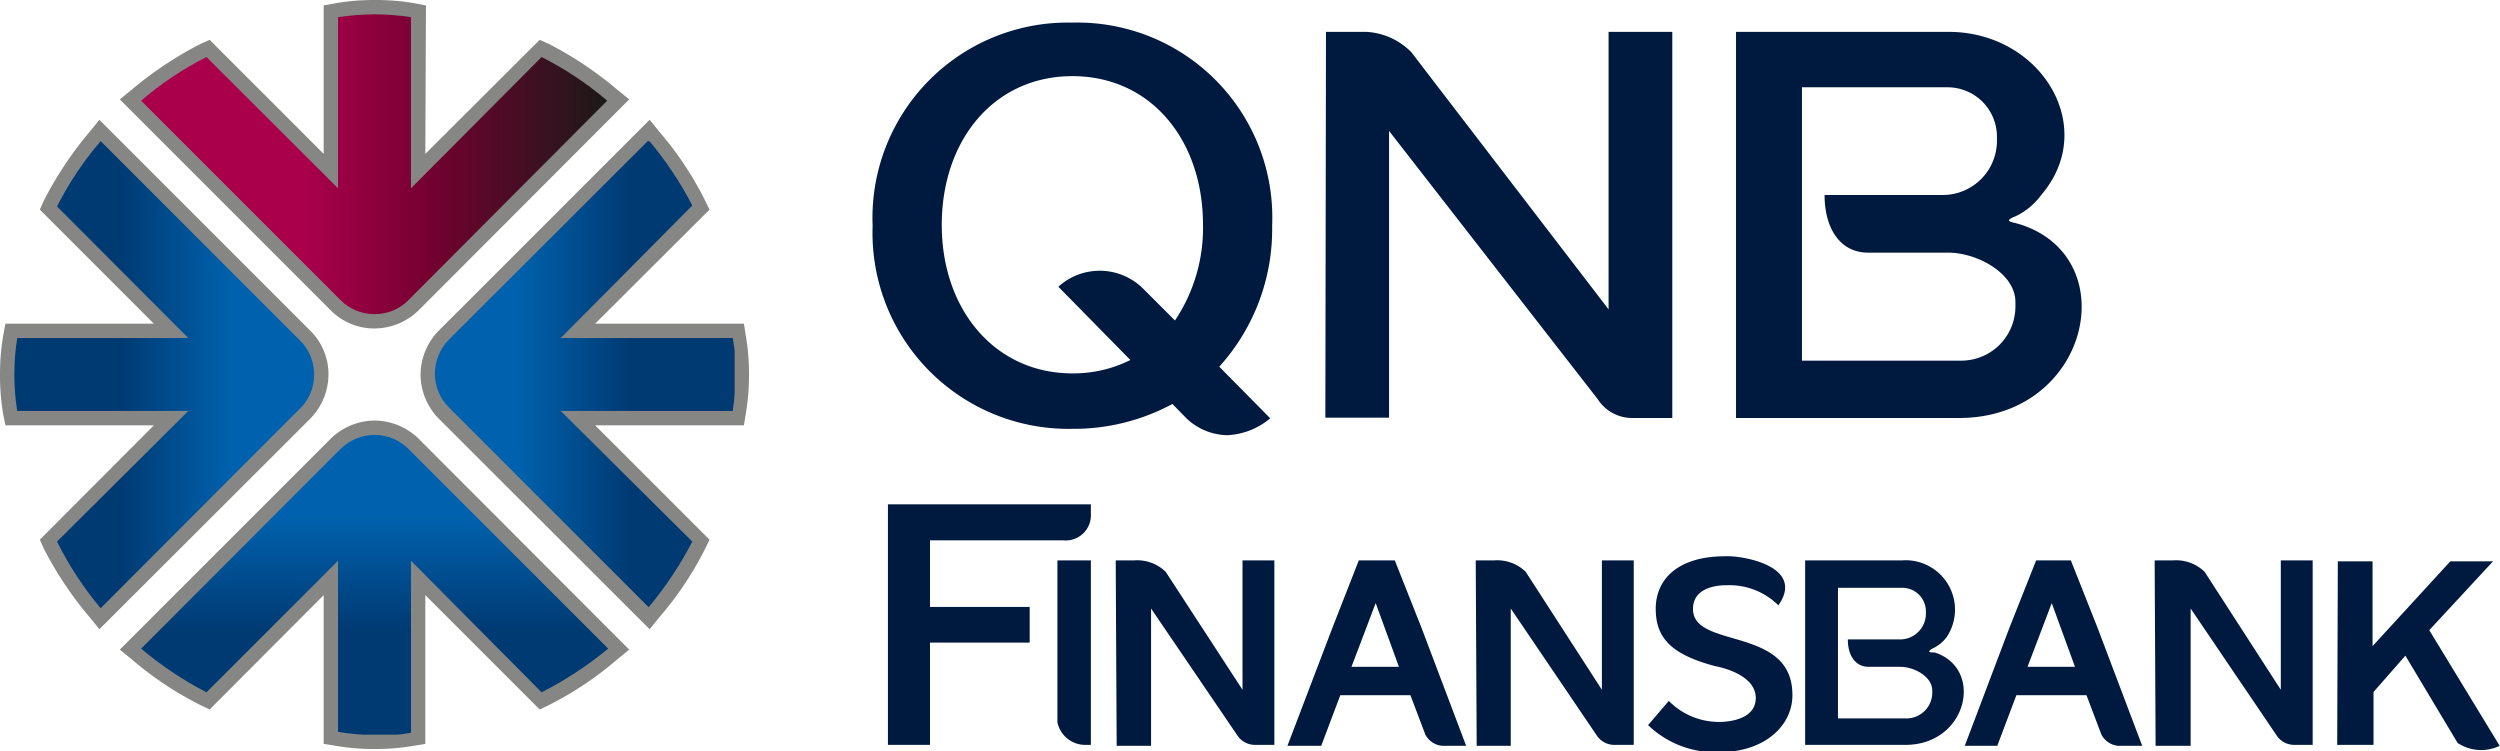 <svg xmlns="http://www.w3.org/2000/svg" xmlns:xlink="http://www.w3.org/1999/xlink" viewBox="0 0 78.47 23.58"><defs><style>.cls-1{fill:none;clip-rule:evenodd;}.cls-2{fill:#868685;}.cls-11,.cls-2{fill-rule:evenodd;}.cls-3{clip-path:url(#clip-path);}.cls-4{fill:url(#linear-gradient);}.cls-5{clip-path:url(#clip-path-2);}.cls-6{fill:url(#linear-gradient-2);}.cls-7{clip-path:url(#clip-path-3);}.cls-8{fill:url(#linear-gradient-3);}.cls-9{clip-path:url(#clip-path-4);}.cls-10{fill:url(#linear-gradient-4);}.cls-11{fill:#00193e;}</style><clipPath id="clip-path"><path class="cls-1" d="M.45,11.76a7.52,7.52,0,0,1,.09-1.15H5.91L1.79,6.48A10.18,10.18,0,0,1,3.16,4.43l6.26,6.26a1.49,1.49,0,0,1,.44,1.07,1.47,1.47,0,0,1-.44,1.06L3.16,19.09A10.52,10.52,0,0,1,1.79,17L5.91,12.9H.54a7.49,7.49,0,0,1-.09-1.14"/></clipPath><linearGradient id="linear-gradient" x1="0.45" y1="11.76" x2="9.86" y2="11.76" gradientUnits="userSpaceOnUse"><stop offset="0" stop-color="#003a73"/><stop offset="0.35" stop-color="#003a73"/><stop offset="0.73" stop-color="#0062ae"/><stop offset="1" stop-color="#0062ae"/></linearGradient><clipPath id="clip-path-2"><path class="cls-1" d="M11.76.45A7.49,7.49,0,0,1,12.9.54V5.91L17,1.79a10.52,10.52,0,0,1,2.06,1.37L12.82,9.42a1.47,1.47,0,0,1-1.06.44,1.49,1.49,0,0,1-1.07-.44L4.43,3.16A10.18,10.18,0,0,1,6.48,1.79l4.13,4.12V.54A7.52,7.52,0,0,1,11.76.45"/></clipPath><linearGradient id="linear-gradient-2" x1="4.43" y1="5.15" x2="19.09" y2="5.15" gradientUnits="userSpaceOnUse"><stop offset="0" stop-color="#aa004c"/><stop offset="0.35" stop-color="#aa004c"/><stop offset="0.61" stop-color="#760030"/><stop offset="1" stop-color="#1a1a18"/></linearGradient><clipPath id="clip-path-3"><path class="cls-1" d="M23.07,11.76A6.43,6.43,0,0,1,23,12.9H17.6L21.73,17a11.5,11.5,0,0,1-1.37,2.06l-6.27-6.27a1.51,1.51,0,0,1-.44-1.06,1.53,1.53,0,0,1,.44-1.07l6.27-6.26a11.1,11.1,0,0,1,1.37,2.05L17.6,10.61H23a6.46,6.46,0,0,1,.1,1.15"/></clipPath><linearGradient id="linear-gradient-3" x1="13.65" y1="11.76" x2="23.07" y2="11.76" gradientUnits="userSpaceOnUse"><stop offset="0" stop-color="#0062ae"/><stop offset="0.27" stop-color="#0062ae"/><stop offset="0.65" stop-color="#003a73"/><stop offset="1" stop-color="#003a73"/></linearGradient><clipPath id="clip-path-4"><path class="cls-1" d="M11.76,23.07a6.46,6.46,0,0,1-1.15-.1V17.6L6.48,21.73a11.1,11.1,0,0,1-2.05-1.37l6.26-6.27a1.53,1.53,0,0,1,1.07-.44,1.51,1.51,0,0,1,1.06.44l6.27,6.27A11.5,11.5,0,0,1,17,21.73L12.9,17.6V23a6.43,6.43,0,0,1-1.14.1"/></clipPath><linearGradient id="linear-gradient-4" x1="11.76" y1="23.07" x2="11.76" y2="13.65" xlink:href="#linear-gradient"/></defs><title>QNB</title><g id="Layer_2" data-name="Layer 2"><g id="Layer_1-2" data-name="Layer 1"><path class="cls-2" d="M10.16,18.68,6.58,22.27l-.29-.14A10.58,10.58,0,0,1,4.14,20.7l-.38-.31,6.62-6.62a2,2,0,0,1,1.38-.57,2,2,0,0,1,1.38.57l6.61,6.62-.38.31a10.52,10.52,0,0,1-2.14,1.43l-.29.14-3.59-3.59v4.67l-.37.06a7.17,7.17,0,0,1-1.22.1,7.09,7.09,0,0,1-1.22-.1l-.38-.06Zm8.52-5.33,3.59,3.59-.14.29a10.52,10.52,0,0,1-1.43,2.14l-.31.38-6.62-6.61a2,2,0,0,1-.57-1.38,2,2,0,0,1,.57-1.38l6.62-6.62.31.38a10.58,10.58,0,0,1,1.43,2.15l.14.29-3.59,3.58h4.67l.06.38a7.09,7.09,0,0,1,.1,1.22,7.17,7.17,0,0,1-.1,1.22l-.06.37ZM13.35,4.83l3.59-3.58.29.13a11.41,11.41,0,0,1,2.14,1.43l.38.31L13.14,9.74a2,2,0,0,1-1.38.57,1.92,1.92,0,0,1-1.38-.57L3.76,3.12l.38-.31A11.48,11.48,0,0,1,6.29,1.38l.29-.13,3.58,3.58V.17L10.54.1A7.09,7.09,0,0,1,11.76,0,7.17,7.17,0,0,1,13,.1l.37.07ZM4.83,10.16,1.25,6.58l.13-.29A11.48,11.48,0,0,1,2.81,4.14l.31-.38,6.62,6.62a1.92,1.92,0,0,1,.57,1.38,2,2,0,0,1-.57,1.38L3.12,19.75l-.31-.38a11.41,11.41,0,0,1-1.43-2.14l-.13-.29,3.58-3.59H.17L.1,13A7.17,7.17,0,0,1,0,11.76a7.09,7.09,0,0,1,.1-1.22l.07-.38Z"/><g class="cls-3"><rect class="cls-4" x="0.45" y="4.43" width="9.41" height="14.66"/></g><g class="cls-5"><rect class="cls-6" x="4.43" y="0.45" width="14.66" height="9.41"/></g><g class="cls-7"><rect class="cls-8" x="13.65" y="4.43" width="9.41" height="14.66"/></g><g class="cls-9"><rect class="cls-10" x="4.43" y="13.65" width="14.66" height="9.41"/></g><path class="cls-11" d="M56.55,2.74h4.57a1.55,1.55,0,0,1,1.56,1.55v.14A1.7,1.7,0,0,1,61,6.12H57.27c0,1.09.52,1.81,1.36,1.81h2.52c.91,0,2.11.65,2.11,1.55v.14a1.7,1.7,0,0,1-1.7,1.7h-5V2.74ZM41.62,1h1.25a2.13,2.13,0,0,1,1.43.64l6.19,8.07V1h2V13.12H51.22a1.28,1.28,0,0,1-1.07-.59L43.6,4.11v9h-2Zm-8.4,8,2.26,2.3a4,4,0,0,1-1.82.42c-2.43,0-4.1-2-4.1-4.66s1.64-4.67,4.1-4.67,4.1,2,4.1,4.67a5.22,5.22,0,0,1-.88,3l-1-1A1.93,1.93,0,0,0,33.22,9ZM33.66.71a6.12,6.12,0,0,1,6.27,6.38,6.43,6.43,0,0,1-1.66,4.42l1.6,1.62a2.25,2.25,0,0,1-1.35.53,1.91,1.91,0,0,1-1.26-.51l-.46-.47a6.52,6.52,0,0,1-3.14.78,6.15,6.15,0,0,1-6.27-6.37A6.13,6.13,0,0,1,33.66.71Zm26,16.88h-3v5.79h3.15c1.94,0,2.48-2.39.92-2.9-.12,0-.28,0-.08-.12A1.17,1.17,0,0,0,61.1,20,1.55,1.55,0,0,0,59.69,17.59Zm-24.64,0h.57a1.28,1.28,0,0,1,1,.36L39,21.65V17.59h1v5.79h-.62a.66.66,0,0,1-.53-.28l-2.72-4v4.31H35.05Zm11.3,0h.57a1.28,1.28,0,0,1,1,.36l2.39,3.7V17.59h1v5.79h-.62a.66.66,0,0,1-.53-.28l-2.71-4v4.31H46.35Zm21.31,0h.57a1.28,1.28,0,0,1,1,.36l2.39,3.7V17.59h1v5.79H72a.66.66,0,0,1-.53-.28l-2.71-4v4.31H67.66ZM27.87,15.83h6.37v.3a.79.79,0,0,1-.87.83H29.19v2.09h3.13v1.12H29.19v3.21H27.87Zm6.37,1.76v5.79h-.17a.89.89,0,0,1-.88-.71V17.59Zm9.54,0,.84,2.12,1.4,3.7h-.74a.66.66,0,0,1-.54-.35l-.47-1.24h-2.2l-.6,1.59H40.41l1.41-3.7.83-2.12Zm-.6,1.34-.76,2h1.49ZM65,17.59l.84,2.12,1.4,3.7h-.74a.66.66,0,0,1-.54-.35l-.47-1.24h-2.2l-.6,1.59H61.67l1.4-3.7.84-2.12Zm-.6,1.34-.76,2h1.49ZM52.38,22l-.65.76a3.05,3.05,0,0,0,2.22.85c1.47,0,2.32-.86,2.31-1.8,0-2.18-3.13-1.42-3.12-2.7,0-.79,1.06-.74,1.06-.74a2.18,2.18,0,0,1,1.62.63c.86-1.23-1.14-1.57-1.67-1.54-1.47,0-2.18.71-2.18,1.65s.52,1.44,1.87,1.8c0,0,1.27.21,1.27,1s-1.17.75-1.17.75A2.21,2.21,0,0,1,52.38,22Zm21-4.38h1.09v2.66l2.44-2.66h1.34l-2,2.16,2.21,3.63a1.34,1.34,0,0,1-1.32-.09L75.5,20.58l-1,1.14v1.66H73.36Zm-15.67.83h2a.74.74,0,0,1,.74.74v.07a.81.81,0,0,1-.8.81H58c0,.52.25.86.65.86h1c.43,0,1,.31,1,.74v.07a.81.81,0,0,1-.81.81H57.69v-4.1ZM61.16,1H54.49V13.12h7c4.08,0,5.22-5,1.94-6.07-.27-.09-.59-.09-.17-.26a2.13,2.13,0,0,0,.81-.67C65.89,4,64.07,1,61.16,1Z"/></g></g></svg>